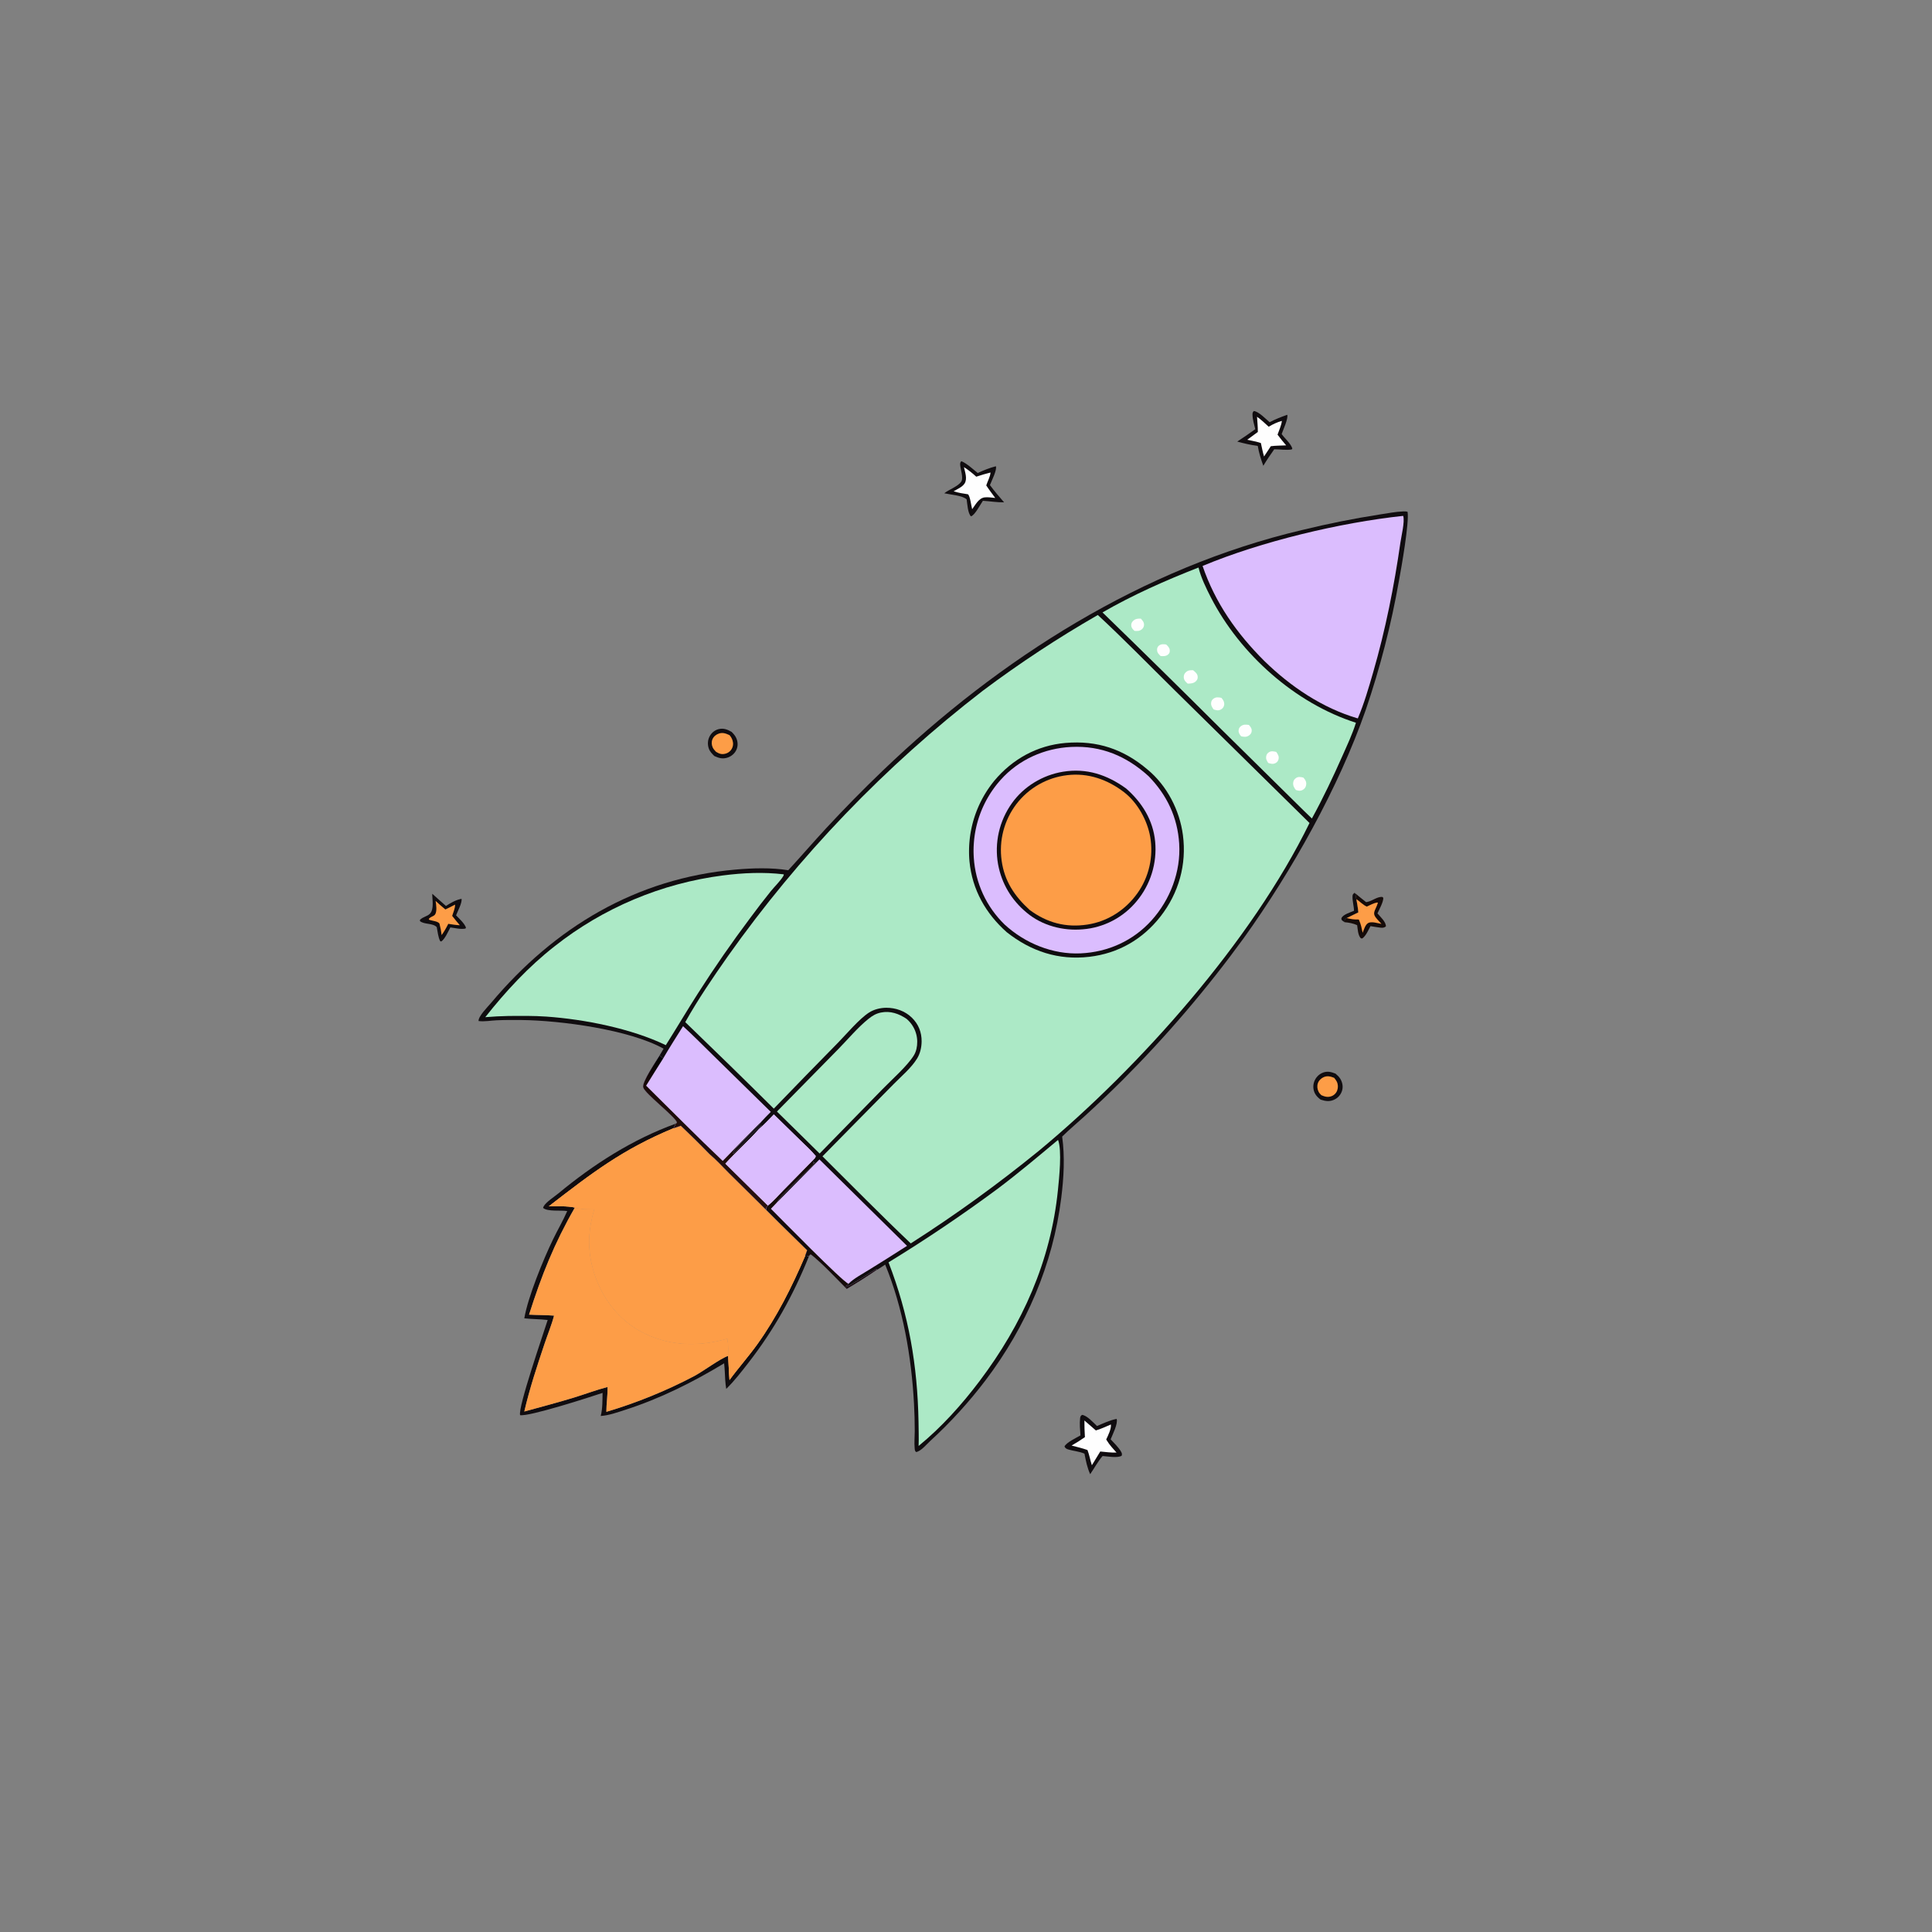 <?xml version="1.0" encoding="UTF-8"?> <svg xmlns="http://www.w3.org/2000/svg" width="196" height="196" viewBox="0 0 196 196" fill="none"><rect x="0" y="0" width="196" height="196" fill="#808080" stroke="none"/><g clip-path="url(#clip0_356_2744)"><path d="M137.417 90.572C137.611 90.826 137.509 90.963 137.604 91.217C137.685 91.666 137.763 92.109 137.803 92.563L136.622 93.138C136.494 93.225 136.423 93.257 136.404 93.426C136.399 93.469 136.406 93.513 136.407 93.556C136.309 93.498 136.22 93.422 136.13 93.353C136.098 93.259 136.053 93.211 136.102 93.115C136.277 92.77 137.009 92.552 137.363 92.399C137.355 91.906 137.179 91.365 137.214 90.885C137.227 90.713 137.297 90.685 137.417 90.572Z" fill="#100C0F"></path><path d="M135.48 108.914C135.665 109.073 135.84 109.228 135.969 109.438C136.175 109.772 136.265 110.186 136.171 110.571C136.159 110.621 136.144 110.67 136.127 110.718C136.11 110.766 136.09 110.813 136.068 110.859C136.046 110.905 136.022 110.95 135.995 110.993C135.968 111.037 135.939 111.079 135.908 111.12C135.877 111.16 135.844 111.199 135.809 111.236C135.774 111.273 135.737 111.308 135.698 111.341C135.659 111.374 135.618 111.405 135.576 111.434C135.534 111.463 135.491 111.49 135.446 111.514C134.937 111.791 134.508 111.727 133.977 111.558C133.743 111.378 133.533 111.19 133.397 110.923C133.374 110.878 133.353 110.831 133.335 110.783C133.317 110.735 133.301 110.687 133.288 110.637C133.274 110.588 133.263 110.538 133.255 110.488C133.247 110.437 133.241 110.386 133.238 110.335C133.235 110.284 133.235 110.233 133.237 110.182C133.239 110.131 133.244 110.08 133.251 110.029C133.258 109.979 133.268 109.929 133.281 109.879C133.293 109.829 133.308 109.781 133.325 109.732C133.467 109.341 133.755 109.017 134.138 108.848C134.615 108.638 135.013 108.73 135.48 108.914Z" fill="#100C0F"></path><path d="M135.35 109.344C135.445 109.463 135.54 109.581 135.61 109.717C135.75 109.99 135.766 110.326 135.661 110.614C135.649 110.647 135.636 110.68 135.621 110.712C135.605 110.744 135.588 110.775 135.57 110.805C135.551 110.835 135.531 110.864 135.509 110.892C135.487 110.919 135.464 110.946 135.439 110.972C135.415 110.997 135.389 111.021 135.361 111.044C135.334 111.066 135.306 111.087 135.277 111.107C135.247 111.126 135.217 111.144 135.185 111.161C135.154 111.177 135.122 111.192 135.089 111.204C134.72 111.348 134.399 111.261 134.052 111.107C133.941 110.999 133.844 110.901 133.772 110.762C133.636 110.497 133.599 110.178 133.696 109.894C133.792 109.614 134.025 109.387 134.295 109.271C134.67 109.111 134.987 109.204 135.35 109.344Z" fill="#FD9D47"></path><path d="M74.221 74.248C74.423 74.451 74.594 74.639 74.707 74.906C74.863 75.277 74.874 75.691 74.71 76.061C74.548 76.427 74.226 76.709 73.851 76.843C73.341 77.025 72.946 76.921 72.472 76.699C72.237 76.477 72.006 76.237 71.902 75.923C71.769 75.521 71.791 75.083 71.989 74.706C72.178 74.346 72.503 74.073 72.898 73.972C73.39 73.846 73.799 74.003 74.221 74.248Z" fill="#100C0F"></path><path d="M74.004 74.575C74.151 74.74 74.25 74.907 74.317 75.12C74.411 75.418 74.38 75.739 74.214 76.006C74.195 76.035 74.175 76.063 74.154 76.091C74.133 76.118 74.111 76.144 74.087 76.169C74.063 76.194 74.038 76.218 74.012 76.241C73.986 76.263 73.959 76.285 73.93 76.305C73.902 76.325 73.873 76.343 73.843 76.36C73.813 76.377 73.782 76.392 73.75 76.406C73.719 76.42 73.686 76.433 73.653 76.443C73.621 76.454 73.587 76.463 73.553 76.471C73.189 76.554 72.951 76.46 72.641 76.271C72.514 76.136 72.386 76.003 72.306 75.834C72.185 75.572 72.164 75.262 72.279 74.995C72.4 74.713 72.637 74.522 72.922 74.422C73.322 74.282 73.637 74.412 74.004 74.575Z" fill="#FD9D47"></path><path d="M138.592 91.522C138.629 91.516 138.667 91.51 138.705 91.502C139.221 91.401 139.68 90.973 140.221 90.988L140.335 91.08C140.353 91.503 139.918 92.268 139.741 92.667C140.025 92.995 140.624 93.539 140.598 93.985C140.431 94.115 140.286 94.136 140.074 94.114C139.729 94.077 139.379 94.009 139.035 93.956C138.804 94.382 138.599 94.905 138.208 95.204C138.101 95.196 138.075 95.221 138.002 95.127C137.758 94.814 137.74 94.242 137.681 93.859C137.286 93.673 136.839 93.596 136.407 93.556C136.406 93.513 136.399 93.469 136.404 93.426C136.423 93.257 136.494 93.225 136.622 93.138L137.803 92.563C137.763 92.109 137.685 91.666 137.604 91.218C137.509 90.964 137.611 90.827 137.418 90.572C137.8 90.898 138.2 91.207 138.592 91.522Z" fill="#150B09"></path><path d="M138.666 91.971C139.003 91.814 139.35 91.615 139.719 91.555L139.788 91.592C139.717 91.803 139.639 92 139.543 92.201C139.444 92.409 139.352 92.63 139.444 92.862C139.555 93.14 139.945 93.489 140.149 93.731C139.772 93.665 139.119 93.441 138.784 93.651C138.495 93.831 138.361 94.328 138.24 94.631C138.147 94.191 138.068 93.769 137.88 93.358C137.868 93.333 137.858 93.308 137.847 93.283C137.409 93.301 137.045 93.245 136.621 93.138L137.803 92.564C137.763 92.109 137.685 91.666 137.603 91.218C137.944 91.44 138.296 91.826 138.666 91.971Z" fill="#FD9D47"></path><path d="M46.825 91.182C46.895 91.607 46.427 92.434 46.268 92.86C46.605 93.22 47.088 93.635 47.272 94.098L47.223 94.199C46.781 94.306 46.142 94.144 45.688 94.088C45.465 94.493 45.151 95.255 44.761 95.516L44.657 95.477C44.443 95.07 44.401 94.509 44.308 94.055C43.887 93.621 43.09 93.815 42.612 93.454L42.602 93.322C42.884 93.01 43.34 92.981 43.618 92.693C44.054 92.24 43.848 91.258 43.852 90.671C44.306 91.093 44.782 91.49 45.24 91.908C45.743 91.588 46.233 91.3 46.825 91.182Z" fill="#100C0F"></path><path d="M46.163 91.772C46.191 92.1 45.974 92.593 45.874 92.915C46.116 93.242 46.392 93.551 46.65 93.865C46.256 93.85 45.867 93.782 45.477 93.724C45.276 94.129 45.066 94.496 44.804 94.864C44.758 94.461 44.686 94.086 44.581 93.694C44.408 93.442 43.818 93.425 43.528 93.304L43.506 93.217C43.579 93.134 43.641 93.083 43.739 93.032C43.862 92.967 44.033 92.904 44.122 92.793C44.358 92.495 44.255 91.749 44.189 91.399C44.508 91.699 44.849 91.978 45.182 92.262C45.516 92.118 45.839 91.938 46.163 91.772Z" fill="#FD9D47"></path><path d="M130.591 42.08C130.707 42.46 130.163 43.631 130.023 44.035C130.365 44.518 130.905 44.931 131.108 45.498L131.043 45.596C130.485 45.69 129.844 45.575 129.269 45.581C128.878 46.131 128.51 46.673 128.163 47.254C127.919 46.589 127.717 45.939 127.599 45.239C126.899 45.148 126.198 44.983 125.518 44.798C126.138 44.395 126.748 43.975 127.346 43.54C127.236 43.08 127.075 42.569 127.066 42.095C127.062 41.908 127.068 41.829 127.2 41.698C127.685 41.74 128.423 42.515 128.804 42.833C129.376 42.53 129.982 42.294 130.591 42.08Z" fill="#100C0F"></path><path d="M130.044 42.7C130.006 43.133 129.747 43.677 129.606 44.097C129.885 44.471 130.174 44.829 130.478 45.183C129.957 45.211 129.444 45.199 128.924 45.267L128.238 46.309C128.099 45.869 128.018 45.394 127.914 44.944C127.471 44.796 126.989 44.716 126.532 44.613C126.886 44.344 127.245 44.08 127.607 43.822C127.612 43.31 127.556 42.789 127.524 42.279C127.948 42.575 128.326 42.944 128.709 43.291C129.135 43.035 129.564 42.834 130.044 42.7Z" fill="#FEFEFE"></path><path d="M101.032 47.3C101.162 47.691 100.586 48.795 100.428 49.212C100.878 49.821 101.367 50.392 101.864 50.961C101.157 50.973 100.423 50.848 99.714 50.805C99.463 51.163 98.899 52.272 98.506 52.38C98.176 52.077 98.136 51.103 98.065 50.658C97.613 50.253 96.399 50.182 95.794 50.041C96.252 49.675 97.232 49.328 97.527 48.844C97.759 48.467 97.432 47.598 97.409 47.165C97.399 46.99 97.409 46.911 97.529 46.784C98.114 47.036 98.69 47.587 99.19 47.985C99.787 47.712 100.396 47.465 101.032 47.3Z" fill="#100C0F"></path><path d="M100.487 47.937C100.466 48.335 100.179 48.853 100.054 49.246C100.337 49.682 100.662 50.097 100.966 50.518C100.624 50.487 100.225 50.416 99.884 50.46C99.284 50.538 98.956 51.217 98.625 51.658C98.53 51.327 98.426 50.333 98.198 50.144C97.694 50.065 97.229 50.004 96.744 49.836C97.097 49.635 97.622 49.408 97.849 49.063C98.164 48.585 97.904 47.905 97.791 47.391C98.243 47.675 98.648 48 99.042 48.36C99.521 48.202 99.996 48.054 100.487 47.937Z" fill="#FEFEFE"></path><path d="M113.283 143.946C113.437 144.425 112.867 145.538 112.674 146.019C113.022 146.402 113.488 146.83 113.736 147.279C113.824 147.439 113.847 147.511 113.793 147.683C113.385 147.94 112.342 147.746 111.854 147.713C111.377 148.272 111.015 148.947 110.599 149.555C110.289 148.879 110.16 148.195 110.018 147.472L109.983 147.457C109.478 147.246 108.945 147.212 108.424 147.061C108.218 147.001 108.093 146.948 107.992 146.755C108.133 146.359 109.227 145.846 109.611 145.62C109.57 145.071 109.513 144.435 109.574 143.888C109.593 143.709 109.63 143.641 109.772 143.538C110.286 143.597 110.914 144.322 111.291 144.668C111.935 144.396 112.593 144.077 113.283 143.946Z" fill="#100C0F"></path><path d="M112.7 144.512C112.755 144.958 112.41 145.631 112.224 146.033C112.251 146.075 112.278 146.116 112.303 146.158C112.57 146.603 112.928 146.975 113.27 147.362C112.725 147.383 112.164 147.303 111.621 147.254L110.769 148.648C110.6 148.138 110.52 147.612 110.325 147.107C109.804 146.915 109.249 146.793 108.712 146.65C109.182 146.387 109.623 146.104 110.064 145.794C110.025 145.231 110.012 144.673 110.013 144.108L111.175 145.117C111.696 144.965 112.2 144.724 112.7 144.512Z" fill="#FEFEFE"></path><path d="M68.552 113.997C68.48 114.152 68.409 114.306 68.332 114.458C63.158 116.607 60.069 118.987 55.683 122.376C56.497 122.401 57.535 122.316 58.32 122.507C56.23 126.145 54.946 129.373 53.672 133.371C54.517 133.417 55.364 133.401 56.207 133.47C55.957 134.429 55.556 135.389 55.241 136.332C54.485 138.591 53.727 140.875 53.19 143.198C54.849 142.739 56.52 142.304 58.167 141.802C59.323 141.45 60.465 141.014 61.633 140.709C61.66 141.537 61.515 142.391 61.514 143.229C62.285 143 63.049 142.753 63.807 142.487C64.565 142.221 65.317 141.936 66.061 141.633C66.805 141.331 67.542 141.01 68.27 140.671C68.999 140.332 69.719 139.975 70.43 139.601C71.334 139.12 73.074 137.817 73.872 137.554L73.951 139.165L74.007 140C74.914 138.757 75.947 137.608 76.843 136.352C78.835 133.561 80.335 130.548 81.683 127.407C81.84 127.376 81.911 127.413 82.064 127.455C80.485 131.385 78.543 134.884 75.939 138.236C75.232 139.145 74.502 140.097 73.676 140.901C73.572 140.31 73.558 139.708 73.528 139.11C73.516 138.843 73.485 138.574 73.463 138.307C70.261 140.244 66.974 141.887 63.403 143.036C62.611 143.291 61.775 143.594 60.941 143.65C61.142 142.889 61.112 142.09 61.13 141.308C59.823 141.747 53.729 143.714 52.766 143.569C52.511 142.837 55.163 135.187 55.562 133.912C54.774 133.82 53.979 133.831 53.19 133.742C53.548 131.608 55.129 127.746 56.107 125.729C56.573 124.766 57.119 123.843 57.545 122.862C56.925 122.754 55.551 122.944 55.1 122.545C55.118 122.464 55.113 122.464 55.158 122.379C55.384 121.953 56.245 121.404 56.636 121.08C60.194 118.127 64.187 115.572 68.552 113.997Z" fill="#100C0F"></path><path d="M73.799 135.8C73.876 136.388 73.925 136.961 73.872 137.554C73.074 137.817 71.334 139.12 70.43 139.601C69.719 139.975 68.999 140.332 68.27 140.671C67.542 141.01 66.805 141.33 66.061 141.633C65.317 141.936 64.565 142.221 63.807 142.487C63.049 142.753 62.285 143 61.514 143.229C61.515 142.391 61.66 141.537 61.633 140.709C60.465 141.014 59.323 141.45 58.167 141.802C56.52 142.304 54.849 142.739 53.19 143.198C53.727 140.875 54.485 138.591 55.241 136.332C55.556 135.388 55.957 134.429 56.207 133.47C55.363 133.401 54.517 133.417 53.672 133.371C54.946 129.373 56.23 126.145 58.32 122.507C58.946 122.696 59.642 122.673 60.291 122.685C59.693 124.775 59.578 126.604 60.157 128.725C60.87 131.339 62.523 133.683 64.904 135.013C67.686 136.566 70.786 136.665 73.799 135.8Z" fill="#FD9D47"></path><path d="M71.968 117.064C72.668 117.645 73.297 118.353 73.944 118.994L77.774 122.782L79.063 124.066L81.885 126.834L81.683 127.407C80.334 130.548 78.835 133.561 76.842 136.351C75.946 137.608 74.913 138.757 74.006 140L73.95 139.165L73.871 137.553C73.924 136.96 73.875 136.388 73.798 135.8C70.785 136.665 67.686 136.566 64.904 135.013C62.523 133.683 60.869 131.339 60.156 128.725C59.578 126.604 59.692 124.775 60.29 122.685C59.641 122.673 58.945 122.696 58.319 122.506C57.535 122.316 56.496 122.401 55.682 122.376C60.068 118.986 63.157 116.607 68.331 114.458C68.575 114.366 68.824 114.286 69.072 114.202C70.054 115.134 71.028 116.09 71.968 117.064Z" fill="#FD9D47"></path><path d="M69.073 114.203C70.055 115.134 71.028 116.09 71.968 117.064C69.524 116.972 67.414 117.569 65.59 119.271C64.024 120.732 62.76 122.906 62.709 125.086C62.658 127.26 63.468 129.466 64.978 131.039C65.065 131.129 65.154 131.217 65.246 131.302C65.337 131.387 65.431 131.47 65.527 131.551C65.622 131.632 65.72 131.71 65.819 131.786C65.918 131.862 66.02 131.936 66.123 132.007C66.226 132.078 66.331 132.146 66.437 132.212C66.543 132.278 66.651 132.341 66.761 132.402C66.87 132.462 66.981 132.52 67.093 132.575C67.206 132.631 67.319 132.683 67.434 132.733C67.549 132.782 67.665 132.829 67.782 132.873C67.899 132.917 68.018 132.958 68.137 132.996C68.256 133.034 68.376 133.069 68.497 133.101C68.618 133.134 68.739 133.163 68.862 133.189C68.984 133.215 69.107 133.239 69.231 133.259C69.354 133.279 69.478 133.296 69.602 133.311C69.727 133.325 69.851 133.336 69.976 133.344C70.101 133.352 70.226 133.357 70.351 133.359C72.622 133.381 74.912 132.515 76.539 130.918C78.069 129.415 79.137 126.973 79.124 124.816C79.122 124.566 79.094 124.314 79.064 124.066L81.886 126.834L81.683 127.407C80.335 130.548 78.835 133.561 76.843 136.352C75.946 137.608 74.913 138.757 74.007 140L73.951 139.165L73.872 137.554C73.925 136.961 73.875 136.388 73.799 135.8C70.785 136.665 67.686 136.566 64.904 135.013C62.523 133.683 60.87 131.339 60.157 128.726C59.578 126.604 59.693 124.775 60.291 122.685C59.642 122.673 58.946 122.696 58.319 122.507C57.535 122.316 56.497 122.401 55.683 122.377C60.069 118.987 63.158 116.608 68.331 114.458C68.576 114.366 68.825 114.286 69.073 114.203Z" fill="#FD9D47"></path><path d="M79.968 88.285C81.26 86.882 82.506 85.435 83.802 84.035C85.652 82.037 87.583 80.072 89.548 78.187C101.443 66.78 115.937 57.58 132.098 53.769C134.698 53.133 137.321 52.608 139.966 52.195C140.752 52.078 141.581 51.908 142.376 51.882C142.529 51.877 142.651 51.879 142.798 51.925C142.978 53.017 142.161 57.635 141.923 58.915C141.531 61.141 141.053 63.349 140.49 65.538C139.927 67.728 139.281 69.892 138.55 72.031C135.822 79.869 131.034 88.403 126.197 95.142C125.26 96.431 124.298 97.702 123.311 98.953C122.324 100.205 121.312 101.437 120.277 102.649C119.242 103.861 118.183 105.052 117.101 106.222C116.019 107.393 114.914 108.541 113.787 109.668C112.564 110.881 111.316 112.068 110.044 113.228C109.285 113.92 108.486 114.584 107.755 115.304C108.04 117.362 107.92 119.464 107.664 121.518C106.819 128.292 104.1 134.583 99.992 140.018C99.146 141.133 98.251 142.207 97.308 143.241C96.365 144.275 95.378 145.265 94.345 146.21C93.983 146.548 93.428 147.225 92.939 147.31C92.808 147.204 92.807 147.08 92.792 146.919C92.739 146.352 92.799 145.758 92.801 145.188C92.804 144.259 92.774 143.315 92.724 142.386C92.469 137.673 91.61 132.668 89.8 128.291C89.523 128.465 89.22 128.698 88.928 128.837C87.939 129.511 86.93 130.152 85.899 130.761C84.737 129.604 83.565 128.311 82.291 127.282L82.175 127.284L82.063 127.455C81.911 127.412 81.84 127.376 81.683 127.406L81.886 126.834L79.063 124.065L77.775 122.782L73.945 118.994C73.297 118.353 72.669 117.645 71.968 117.064C71.028 116.09 70.054 115.134 69.072 114.202C68.825 114.286 68.575 114.366 68.331 114.458C68.409 114.306 68.48 114.151 68.552 113.996C68.636 113.956 68.585 113.988 68.678 113.867C68.468 113.259 65.424 110.94 65.251 110.311C65.104 109.779 66.601 107.612 66.918 107.075L67.32 106.388C63.853 104.454 56.886 103.525 52.902 103.48C52.063 103.47 51.219 103.471 50.381 103.508C49.8 103.534 49.122 103.662 48.55 103.583C48.508 103.107 49.506 102.117 49.821 101.742C56.248 94.089 64.536 89.101 74.616 88.217C76.332 88.066 78.271 88.005 79.968 88.285Z" fill="#100C0F"></path><path d="M83.132 117.624L92.017 126.392C90.745 127.21 89.465 128.016 88.178 128.811C87.515 129.228 86.627 129.686 86.077 130.239L86.068 130.309L85.825 130.458L85.845 130.567C86.038 130.586 88.53 128.945 88.93 128.726L88.928 128.837C87.939 129.511 86.93 130.153 85.9 130.762C84.737 129.604 83.566 128.311 82.291 127.282L82.176 127.285L82.064 127.455C81.911 127.413 81.84 127.376 81.683 127.407L81.886 126.834L79.064 124.066L77.775 122.782C77.762 122.749 77.744 122.718 77.735 122.684C77.687 122.503 77.793 122.432 77.895 122.299C78.458 121.873 78.961 121.266 79.46 120.759L82.478 117.689L82.499 118.023L82.549 117.913L82.516 118.038L82.696 117.895C82.572 118.156 82.226 118.435 82.017 118.649C81.334 119.345 79.17 121.297 78.811 121.998L83.132 117.624Z" fill="#DBBDFE"></path><path d="M82.478 117.689L82.499 118.024L82.549 117.914L82.517 118.039L82.696 117.895C82.572 118.157 82.227 118.435 82.017 118.649C81.334 119.346 79.17 121.297 78.811 121.999L78.209 122.63C79.202 123.624 85.473 130.024 86.077 130.239L86.068 130.309L85.825 130.458L85.845 130.567C86.038 130.586 88.531 128.945 88.93 128.727L88.928 128.837C87.94 129.511 86.93 130.153 85.9 130.762C84.738 129.605 83.566 128.311 82.292 127.282L82.176 127.285L82.064 127.455C81.911 127.413 81.84 127.376 81.684 127.407L81.886 126.835L79.064 124.066L77.775 122.782C77.762 122.749 77.745 122.718 77.736 122.684C77.687 122.503 77.793 122.433 77.895 122.299C78.458 121.873 78.961 121.266 79.46 120.759L82.478 117.689Z" fill="#150B09"></path><path d="M91.965 103.358C92.007 103.395 92.049 103.433 92.091 103.471C92.128 103.507 92.165 103.543 92.201 103.58C92.237 103.618 92.272 103.656 92.306 103.695C92.34 103.734 92.373 103.774 92.405 103.815C92.436 103.856 92.467 103.898 92.497 103.94C92.527 103.982 92.556 104.025 92.583 104.069C92.611 104.113 92.637 104.158 92.663 104.203C92.688 104.248 92.712 104.294 92.735 104.34C92.758 104.387 92.78 104.434 92.801 104.481C92.821 104.529 92.841 104.577 92.859 104.625C92.877 104.674 92.894 104.723 92.909 104.772C92.925 104.821 92.94 104.871 92.953 104.921C92.966 104.971 92.978 105.022 92.988 105.072C92.999 105.123 93.008 105.174 93.016 105.225C93.024 105.276 93.031 105.328 93.036 105.379C93.041 105.431 93.046 105.482 93.048 105.534C93.051 105.586 93.052 105.638 93.052 105.689C93.055 106.164 92.959 106.669 92.705 107.076C92.03 108.156 90.483 109.517 89.54 110.484L83.15 117.025L81.26 115.161L78.82 112.765L85.056 106.418C86.035 105.422 87.018 104.236 88.101 103.366C88.492 103.053 88.866 102.824 89.364 102.722C90.317 102.526 91.183 102.833 91.965 103.358Z" fill="#ACE9C6"></path><path d="M78.505 113.059L81.177 115.669C81.711 116.193 82.279 116.703 82.76 117.277C82.726 117.477 82.616 117.544 82.477 117.689L79.459 120.759C78.96 121.266 78.457 121.873 77.894 122.299C77.792 122.433 77.687 122.503 77.735 122.684C77.744 122.718 77.761 122.749 77.775 122.782L73.945 118.994C73.297 118.353 72.669 117.645 71.968 117.064C71.028 116.09 70.054 115.134 69.072 114.203C68.825 114.286 68.575 114.366 68.331 114.458C68.409 114.306 68.48 114.152 68.551 113.997C68.636 113.957 68.585 113.989 68.678 113.868C68.468 113.259 65.424 110.941 65.251 110.312C65.104 109.78 66.601 107.612 66.918 107.075L67.279 107.375C67.92 106.269 68.617 105.192 69.293 104.107C70.307 105.026 71.274 106.015 72.255 106.971L78.197 112.799C77.863 113.128 77.538 113.465 77.223 113.811C77.212 113.831 77.201 113.85 77.19 113.87C76.704 114.694 74.507 116.34 74.365 116.987L74.409 117.042C74.824 116.64 77.032 114.259 77.299 114.15C77.183 114.291 77.069 114.431 76.958 114.576C77.506 114.119 78.002 113.567 78.505 113.059Z" fill="#DBBDFE"></path><path d="M77.223 113.811C77.212 113.831 77.201 113.851 77.19 113.87C76.704 114.694 74.507 116.34 74.365 116.988L74.409 117.042C74.825 116.64 77.032 114.259 77.299 114.151C77.183 114.291 77.069 114.432 76.958 114.576C75.887 115.78 74.673 116.858 73.588 118.051L77.894 122.299C77.793 122.433 77.687 122.503 77.735 122.684C77.744 122.718 77.761 122.75 77.775 122.782L73.945 118.995C73.297 118.353 72.669 117.646 71.968 117.064C71.028 116.09 70.054 115.134 69.072 114.203C68.825 114.286 68.576 114.366 68.331 114.458C68.409 114.306 68.48 114.152 68.552 113.997C68.636 113.957 68.585 113.989 68.678 113.868C68.468 113.259 65.424 110.941 65.251 110.312C65.105 109.78 66.601 107.612 66.918 107.075L67.279 107.375C66.69 108.288 66.13 109.223 65.549 110.142C68.133 112.689 70.686 115.282 73.319 117.776C74.609 116.443 75.91 115.121 77.223 113.811Z" fill="url(#paint0_linear_356_2744)"></path><path d="M78.505 113.059L81.177 115.67C81.712 116.193 82.28 116.703 82.76 117.277C82.726 117.478 82.616 117.544 82.478 117.689L79.46 120.759C78.961 121.266 78.458 121.873 77.895 122.3L73.588 118.051C74.673 116.858 75.887 115.78 76.958 114.576C77.507 114.119 78.003 113.567 78.505 113.059Z" fill="#DBBDFE"></path><path d="M121.589 57.576C121.833 58.587 122.376 59.702 122.852 60.626C125.802 66.364 131.391 71.351 137.558 73.321C137.198 74.479 136.665 75.605 136.175 76.712C135.22 78.869 134.225 80.968 133.09 83.037L132.269 82.242L123.879 73.966C119.896 69.993 115.886 66.047 111.849 62.129C114.929 60.35 118.279 58.867 121.589 57.576Z" fill="#ACE9C6"></path><path d="M118.309 65.384C118.475 65.54 118.657 65.72 118.672 65.964C118.684 66.144 118.651 66.271 118.511 66.393C118.285 66.591 118.026 66.572 117.748 66.558C117.552 66.373 117.392 66.219 117.382 65.93C117.376 65.763 117.436 65.611 117.566 65.504C117.795 65.315 118.038 65.347 118.309 65.384Z" fill="#FEFEFE"></path><path d="M115.734 62.759C115.919 62.953 116.08 63.131 116.059 63.423C116.047 63.59 115.966 63.737 115.837 63.843C115.608 64.03 115.373 64.024 115.094 64.001C114.919 63.844 114.78 63.704 114.763 63.452C114.75 63.262 114.825 63.111 114.96 62.985C115.196 62.765 115.425 62.753 115.734 62.759Z" fill="#FEFEFE"></path><path d="M129.471 76.279L129.517 76.345C129.673 76.569 129.775 76.77 129.699 77.049C129.654 77.213 129.553 77.338 129.402 77.415C129.144 77.547 128.92 77.487 128.662 77.399C128.525 77.191 128.4 76.99 128.455 76.726C128.495 76.529 128.564 76.427 128.731 76.316C128.964 76.16 129.219 76.222 129.471 76.279Z" fill="#FEFEFE"></path><path d="M126.697 73.543C126.736 73.587 126.777 73.632 126.813 73.679C126.945 73.849 127.024 74.016 126.975 74.239C126.937 74.414 126.836 74.525 126.693 74.624C126.445 74.795 126.189 74.76 125.914 74.697C125.775 74.541 125.646 74.348 125.654 74.129C125.661 73.932 125.724 73.798 125.878 73.677C126.137 73.474 126.387 73.505 126.697 73.543Z" fill="#FEFEFE"></path><path d="M123.91 70.795C123.939 70.83 123.97 70.865 123.998 70.901C124.154 71.095 124.24 71.323 124.179 71.572C124.135 71.754 124.015 71.897 123.85 71.982C123.59 72.117 123.386 72.059 123.125 71.972C122.959 71.755 122.829 71.549 122.871 71.262C122.896 71.089 122.989 70.957 123.134 70.862C123.393 70.694 123.626 70.741 123.91 70.795Z" fill="#FEFEFE"></path><path d="M132.219 78.884C132.27 78.936 132.293 78.958 132.341 79.021C132.496 79.227 132.557 79.427 132.499 79.683C132.456 79.872 132.351 80.021 132.184 80.121C131.932 80.272 131.733 80.224 131.47 80.146C131.287 79.934 131.159 79.69 131.192 79.402C131.216 79.189 131.307 79.049 131.482 78.928C131.714 78.767 131.966 78.826 132.219 78.884Z" fill="#FEFEFE"></path><path d="M121.04 67.995C121.274 68.194 121.5 68.353 121.507 68.688C121.511 68.875 121.438 69.001 121.306 69.126C121.089 69.333 120.774 69.352 120.492 69.353C120.453 69.322 120.415 69.288 120.378 69.253C120.187 69.074 120.078 68.911 120.094 68.634C120.104 68.446 120.187 68.297 120.327 68.176C120.547 67.986 120.767 67.984 121.04 67.995Z" fill="#FEFEFE"></path><path d="M107.338 115.641C107.75 116.707 107.449 119.516 107.327 120.726C106.598 127.949 103.72 134.342 99.38 140.103C97.59 142.479 95.501 144.808 93.192 146.69C93.224 145.877 93.191 145.051 93.184 144.236C93.076 138.506 92.204 133.408 90.141 128.064C93.938 125.741 97.625 123.255 101.203 120.607C103.307 119.023 105.318 117.329 107.338 115.641Z" fill="#ACE9C6"></path><path d="M79.516 88.702C79.517 88.758 79.494 88.83 79.466 88.876C79.144 89.405 78.598 89.919 78.202 90.406C77.495 91.285 76.807 92.179 76.137 93.088C74.254 95.595 72.469 98.171 70.782 100.814C69.678 102.537 68.641 104.303 67.546 106.031C64.053 104.342 59.275 103.401 55.406 103.131C54.145 103.044 52.88 103.059 51.617 103.068C50.817 103.082 50.028 103.127 49.231 103.192C51.295 100.576 53.613 98.075 56.242 96.017C56.549 95.774 56.86 95.536 57.175 95.303C57.49 95.071 57.809 94.844 58.131 94.622C58.454 94.401 58.781 94.184 59.111 93.974C59.441 93.763 59.774 93.558 60.111 93.359C60.449 93.16 60.789 92.966 61.132 92.778C61.476 92.591 61.823 92.409 62.172 92.233C62.522 92.056 62.875 91.886 63.23 91.722C63.586 91.558 63.944 91.4 64.305 91.248C64.666 91.096 65.029 90.95 65.395 90.811C65.761 90.671 66.129 90.537 66.499 90.41C66.869 90.283 67.242 90.162 67.616 90.047C67.99 89.933 68.367 89.825 68.745 89.723C69.123 89.621 69.502 89.525 69.884 89.436C70.265 89.347 70.648 89.265 71.032 89.189C71.416 89.113 71.801 89.043 72.188 88.98C72.574 88.917 72.962 88.861 73.35 88.811C75.392 88.55 77.468 88.454 79.516 88.702Z" fill="#ACE9C6"></path><path d="M142.345 52.335C142.35 52.345 142.356 52.355 142.359 52.366C142.525 52.933 142.163 54.393 142.073 55.024C141.432 59.498 140.559 63.872 139.302 68.218C138.85 69.783 138.387 71.382 137.749 72.883C134.158 71.836 130.924 69.651 128.267 67.056C125.469 64.269 123.29 61.18 122.001 57.416C127.937 54.934 135.965 53.017 142.345 52.335Z" fill="#DBBDFE"></path><path d="M111.373 62.391C114.055 64.875 116.616 67.513 119.223 70.078L132.849 83.493C127.015 95.444 115.626 108.27 105.414 116.729C103.337 118.422 101.212 120.053 99.041 121.624C96.869 123.194 94.654 124.7 92.396 126.143C89.356 123.261 86.416 120.258 83.441 117.309L86.792 113.904L90.677 109.963C91.46 109.168 92.454 108.338 93.038 107.387C93.352 106.874 93.49 106.261 93.498 105.663C93.51 104.723 93.176 103.89 92.502 103.236C91.811 102.565 90.869 102.233 89.913 102.238C89.308 102.241 88.66 102.4 88.151 102.731C87.148 103.384 85.881 104.899 85.014 105.784C82.831 108.001 80.661 110.23 78.502 112.47C75.53 109.522 72.535 106.597 69.519 103.693C70.799 101.403 72.329 99.163 73.835 97.017C74.738 95.742 75.664 94.485 76.614 93.244C77.564 92.004 78.537 90.781 79.532 89.577C80.527 88.373 81.544 87.188 82.584 86.022C83.623 84.855 84.684 83.709 85.766 82.582C86.848 81.455 87.951 80.349 89.074 79.263C90.197 78.177 91.34 77.112 92.503 76.069C93.666 75.026 94.847 74.004 96.048 73.005C97.249 72.005 98.468 71.029 99.705 70.075C101.57 68.677 103.476 67.338 105.423 66.056C107.369 64.774 109.353 63.553 111.373 62.391Z" fill="#ACE9C6"></path><path d="M116.423 78.076C118.392 79.702 119.675 82.204 120.006 84.717C120.398 87.699 119.586 90.598 117.737 92.969C115.924 95.294 113.442 96.725 110.512 97.067C107.376 97.433 104.601 96.516 102.138 94.574C100 92.682 98.632 90.26 98.354 87.4C98.346 87.309 98.338 87.218 98.332 87.127C98.326 87.036 98.321 86.945 98.317 86.853C98.314 86.762 98.311 86.671 98.309 86.579C98.308 86.488 98.307 86.396 98.308 86.305C98.308 86.213 98.31 86.122 98.313 86.031C98.316 85.939 98.319 85.848 98.324 85.757C98.329 85.665 98.335 85.574 98.343 85.483C98.35 85.392 98.358 85.301 98.368 85.21C98.377 85.119 98.388 85.028 98.399 84.937C98.411 84.847 98.424 84.756 98.437 84.666C98.451 84.575 98.466 84.485 98.482 84.395C98.498 84.305 98.515 84.215 98.534 84.126C98.552 84.036 98.571 83.947 98.591 83.858C98.612 83.769 98.633 83.68 98.656 83.591C98.678 83.502 98.702 83.414 98.726 83.326C98.751 83.238 98.777 83.15 98.803 83.063C98.83 82.975 98.858 82.888 98.887 82.802C98.916 82.715 98.946 82.629 98.977 82.543C99.008 82.457 99.04 82.371 99.073 82.286C99.106 82.2 99.14 82.116 99.175 82.031C99.21 81.947 99.246 81.863 99.284 81.779C99.321 81.696 99.359 81.613 99.398 81.53C99.437 81.447 99.478 81.365 99.519 81.284C99.56 81.202 99.602 81.121 99.645 81.04C99.688 80.96 99.732 80.88 99.778 80.8C99.823 80.721 99.869 80.642 99.916 80.563C99.963 80.485 100.011 80.407 100.059 80.33C100.108 80.252 100.158 80.176 100.209 80.1C100.26 80.024 100.311 79.948 100.364 79.873C100.416 79.799 100.47 79.724 100.524 79.651C100.579 79.577 100.634 79.505 100.69 79.433C100.746 79.36 100.803 79.289 100.861 79.218C102.704 77.006 105.222 75.615 108.101 75.371C111.315 75.098 113.986 76.003 116.423 78.076Z" fill="#100C0F"></path><path d="M116.519 78.74C118.385 80.651 119.462 82.914 119.629 85.593C119.805 88.418 118.718 91.266 116.834 93.361C114.96 95.443 112.413 96.592 109.623 96.719C106.801 96.847 103.989 95.696 101.922 93.798C101.808 93.687 101.696 93.574 101.587 93.458C101.477 93.342 101.371 93.223 101.267 93.102C101.163 92.981 101.062 92.858 100.964 92.732C100.866 92.607 100.771 92.479 100.679 92.349C100.586 92.219 100.497 92.087 100.411 91.953C100.325 91.819 100.242 91.683 100.162 91.545C100.082 91.407 100.006 91.267 99.932 91.126C99.859 90.984 99.789 90.841 99.722 90.696C99.655 90.551 99.592 90.405 99.532 90.257C99.472 90.11 99.415 89.961 99.362 89.811C99.309 89.66 99.259 89.509 99.213 89.356C99.167 89.204 99.124 89.05 99.085 88.896C99.046 88.741 99.011 88.586 98.979 88.43C98.947 88.273 98.919 88.117 98.894 87.959C98.869 87.802 98.848 87.644 98.831 87.485C98.814 87.327 98.8 87.168 98.79 87.009C98.784 86.92 98.779 86.831 98.776 86.742C98.772 86.653 98.77 86.564 98.768 86.475C98.767 86.385 98.767 86.296 98.767 86.207C98.768 86.118 98.77 86.029 98.773 85.94C98.776 85.851 98.78 85.762 98.786 85.673C98.791 85.584 98.797 85.495 98.805 85.406C98.812 85.318 98.821 85.229 98.83 85.14C98.84 85.052 98.851 84.963 98.863 84.875C98.874 84.787 98.887 84.699 98.901 84.611C98.915 84.522 98.93 84.435 98.947 84.347C98.963 84.259 98.98 84.172 98.999 84.085C99.017 83.998 99.036 83.911 99.057 83.824C99.077 83.737 99.099 83.651 99.122 83.565C99.144 83.478 99.168 83.393 99.193 83.307C99.218 83.221 99.243 83.136 99.27 83.051C99.297 82.966 99.325 82.882 99.354 82.797C99.383 82.713 99.413 82.629 99.444 82.546C99.475 82.462 99.508 82.379 99.541 82.296C99.574 82.214 99.608 82.131 99.643 82.049C99.678 81.968 99.715 81.886 99.752 81.805C99.789 81.724 99.827 81.644 99.867 81.564C99.906 81.484 99.946 81.404 99.987 81.325C100.028 81.246 100.07 81.168 100.114 81.09C100.157 81.012 100.201 80.934 100.246 80.857C100.291 80.781 100.337 80.704 100.384 80.628C100.431 80.553 100.479 80.478 100.527 80.403C100.576 80.329 100.626 80.254 100.677 80.181C100.727 80.108 100.779 80.035 100.831 79.963C100.884 79.891 100.937 79.82 100.991 79.749C101.045 79.678 101.1 79.608 101.156 79.539C101.212 79.469 101.269 79.401 101.327 79.333C101.384 79.265 101.443 79.198 101.502 79.131C103.34 77.067 105.936 75.909 108.68 75.776C111.734 75.629 114.275 76.705 116.519 78.74Z" fill="#DBBDFE"></path><path d="M114.24 79.989C114.244 79.992 114.248 79.995 114.251 79.998C115.861 81.414 116.986 83.21 117.19 85.38C117.202 85.515 117.212 85.651 117.218 85.786C117.224 85.921 117.226 86.057 117.226 86.192C117.225 86.328 117.221 86.463 117.213 86.599C117.206 86.734 117.195 86.869 117.181 87.004C117.167 87.139 117.15 87.273 117.129 87.407C117.108 87.541 117.084 87.675 117.057 87.808C117.03 87.94 116.999 88.072 116.965 88.204C116.932 88.335 116.895 88.465 116.854 88.595C116.814 88.724 116.771 88.853 116.724 88.98C116.678 89.107 116.628 89.233 116.575 89.358C116.522 89.483 116.467 89.607 116.408 89.729C116.349 89.851 116.287 89.971 116.222 90.091C116.157 90.21 116.09 90.327 116.019 90.443C115.949 90.558 115.875 90.672 115.799 90.784C115.723 90.897 115.644 91.007 115.562 91.115C115.48 91.223 115.396 91.329 115.309 91.433C115.225 91.535 115.139 91.635 115.05 91.732C114.961 91.829 114.87 91.924 114.776 92.017C114.682 92.11 114.586 92.201 114.488 92.288C114.39 92.376 114.289 92.462 114.187 92.545C114.084 92.628 113.98 92.708 113.873 92.786C113.767 92.864 113.658 92.939 113.548 93.011C113.438 93.083 113.326 93.153 113.212 93.22C113.098 93.286 112.983 93.35 112.866 93.411C112.749 93.472 112.63 93.53 112.51 93.585C112.39 93.64 112.269 93.692 112.147 93.741C112.024 93.79 111.901 93.835 111.776 93.878C111.651 93.921 111.525 93.96 111.398 93.997C111.272 94.033 111.144 94.067 111.016 94.097C110.887 94.127 110.758 94.153 110.628 94.177C110.499 94.201 110.368 94.221 110.237 94.238C110.107 94.255 109.976 94.269 109.844 94.279C107.848 94.457 105.723 93.9 104.172 92.602C102.622 91.324 101.618 89.658 101.252 87.674C101.228 87.541 101.208 87.407 101.191 87.273C101.174 87.139 101.161 87.005 101.15 86.87C101.14 86.735 101.133 86.6 101.13 86.465C101.126 86.33 101.126 86.194 101.129 86.059C101.132 85.924 101.138 85.789 101.148 85.654C101.158 85.519 101.171 85.385 101.188 85.251C101.204 85.116 101.224 84.983 101.247 84.849C101.27 84.716 101.297 84.583 101.326 84.451C101.356 84.32 101.389 84.188 101.425 84.058C101.461 83.928 101.501 83.798 101.543 83.67C101.586 83.542 101.632 83.415 101.681 83.288C101.73 83.162 101.782 83.038 101.837 82.914C101.892 82.791 101.95 82.669 102.011 82.548C102.072 82.427 102.136 82.308 102.204 82.191C102.271 82.073 102.341 81.958 102.413 81.844C102.486 81.73 102.562 81.618 102.64 81.508C103.845 79.793 105.78 78.627 107.844 78.291C110.231 77.903 112.31 78.594 114.24 79.989Z" fill="#100C0F"></path><path d="M114.054 80.382C115.4 81.427 116.392 83.22 116.686 84.887C116.707 85.011 116.726 85.136 116.741 85.261C116.757 85.386 116.769 85.512 116.779 85.638C116.788 85.763 116.794 85.889 116.797 86.016C116.8 86.142 116.8 86.268 116.797 86.394C116.794 86.52 116.787 86.646 116.778 86.772C116.768 86.897 116.756 87.023 116.74 87.148C116.724 87.273 116.706 87.398 116.684 87.522C116.662 87.646 116.637 87.77 116.609 87.893C116.581 88.016 116.55 88.138 116.516 88.26C116.482 88.381 116.445 88.502 116.405 88.621C116.365 88.741 116.322 88.86 116.276 88.977C116.23 89.095 116.182 89.211 116.13 89.326C116.078 89.441 116.024 89.555 115.967 89.667C115.909 89.78 115.849 89.891 115.786 90C115.724 90.109 115.658 90.217 115.59 90.323C115.522 90.429 115.451 90.534 115.378 90.636C114.167 92.321 112.377 93.482 110.319 93.796C108.132 94.13 106.223 93.618 104.457 92.313C102.933 90.929 101.899 89.387 101.614 87.303C101.596 87.178 101.582 87.052 101.571 86.927C101.559 86.8 101.551 86.674 101.546 86.548C101.541 86.422 101.539 86.295 101.54 86.169C101.541 86.042 101.546 85.916 101.553 85.79C101.56 85.664 101.571 85.538 101.584 85.412C101.598 85.286 101.615 85.161 101.634 85.036C101.654 84.911 101.677 84.787 101.703 84.663C101.729 84.539 101.757 84.416 101.789 84.294C101.821 84.171 101.856 84.05 101.894 83.929C101.932 83.808 101.973 83.689 102.016 83.57C102.06 83.451 102.107 83.334 102.156 83.218C102.206 83.101 102.258 82.986 102.313 82.873C102.369 82.759 102.427 82.646 102.487 82.535C102.548 82.424 102.611 82.315 102.678 82.207C102.744 82.1 102.812 81.993 102.884 81.889C102.955 81.784 103.029 81.682 103.105 81.581C103.182 81.48 103.262 81.381 103.344 81.284C103.425 81.187 103.51 81.092 103.597 80.999C103.683 80.907 103.772 80.816 103.863 80.728C103.955 80.639 104.048 80.554 104.144 80.47C104.239 80.386 104.337 80.305 104.436 80.226C104.536 80.148 104.638 80.072 104.741 79.998C104.844 79.924 104.95 79.853 105.057 79.785C105.164 79.716 105.272 79.651 105.383 79.588C105.493 79.525 105.605 79.465 105.718 79.407C105.831 79.35 105.946 79.296 106.062 79.244C106.178 79.192 106.295 79.144 106.414 79.098C106.532 79.052 106.652 79.01 106.772 78.97C106.893 78.93 107.015 78.894 107.137 78.86C107.26 78.826 107.383 78.796 107.507 78.768C107.631 78.741 107.755 78.717 107.88 78.695C108.006 78.674 108.131 78.656 108.257 78.641C110.385 78.38 112.38 79.088 114.054 80.382Z" fill="#FD9D47"></path></g><defs><linearGradient id="paint0_linear_356_2744" x1="74.049" y1="112.529" x2="70.604" y2="117.081" gradientUnits="userSpaceOnUse"><stop></stop><stop offset="1" stop-color="#2A110E"></stop></linearGradient><clipPath id="clip0_356_2744"><rect width="138.318" height="138.318" fill="white" transform="translate(96.996) rotate(44.528)"></rect></clipPath></defs></svg> 